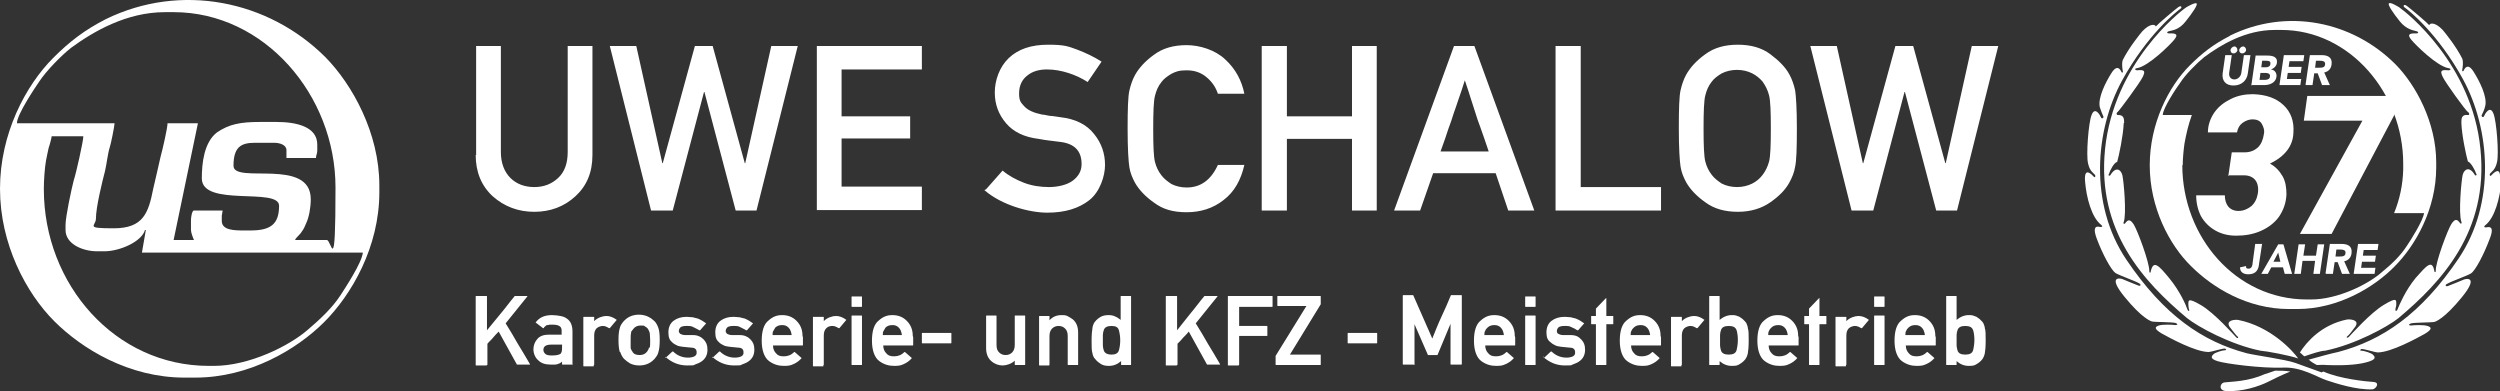 <?xml version="1.0" encoding="UTF-8"?>
<svg id="Ebene_2" xmlns="http://www.w3.org/2000/svg" version="1.1" viewBox="0 0 576 90.1">
  <rect x="0" y="0" width="576" height="90.1" fill="#333333" stroke="none"/>
  <!-- Generator: Adobe Illustrator 29.1.0, SVG Export Plug-In . SVG Version: 2.1.0 Build 142)  -->
  <defs>
    <style>
      .st0 {
        fill: #fff;
      }
    </style>
  </defs>
  <g id="Ebene_1-2">
    <path class="st0" d="M454.6,76c.2.7.3,1.5.3,2.3s-.1,1.6-.3,2.4c-.2.7-.8,1-1.8,1s-1.6-.3-1.8-1c-.1-.4-.2-.8-.2-1.1,0-.4,0-.8,0-1.2s0-.8,0-1.2c0-.4.1-.8.2-1.1.2-.7.8-1,1.8-1s1.6.3,1.8,1M450.7,84.1c0,0,.1,0,.1-.1v-.8c.8.7,1.7,1.1,2.8,1.1s1.3-.1,1.8-.4c.5-.3.9-.6,1.3-1.1h0c.3-.4.5-.9.6-1.4h0c.1-.5.2-1.5.2-2.9s0-2.4-.2-2.9h0c0-.3-.1-.5-.2-.8s-.2-.5-.4-.7c-.2-.2-.4-.4-.6-.6s-.5-.3-.7-.5c-.3-.1-.5-.2-.8-.3s-.6-.1-1-.1c-.5,0-1,.1-1.5.3s-.9.5-1.3.8v-5.4c0,0,0-.1-.1-.1h-2.2c0,0-.1,0-.1.1v15.7c0,0,0,.1.1.1h2.2ZM439,77.2c0-.4,0-.7.2-1,.1-.3.3-.5.5-.7.4-.4.9-.6,1.6-.6s1.1.2,1.5.6c.4.4.6,1,.7,1.7h-4.4ZM445.9,77.4c0-1.5-.5-2.6-1.4-3.5-.9-.9-2-1.3-3.3-1.3s-2.2.4-3.2,1.3c-1,.8-1.5,2.4-1.5,4.6s.6,3.9,1.7,4.7c1.1.8,2.2,1.1,3.4,1.1s1.5-.1,2.2-.4,1.4-.8,1.9-1.4c0,0,0,0,0,0s0,0,0,0l-1.6-1.4s0,0-.1,0,0,0,0,0c-.7.7-1.5,1-2.4,1s-1.4-.2-1.8-.7c-.4-.4-.7-1-.7-1.8h6.8c0,0,.1,0,.1-.1v-1.8h0ZM434.1,70.7c0,0,.1,0,.1-.1v-2.2c0,0,0-.1-.1-.1h-2.2c0,0-.1,0-.1.1v2.2c0,0,0,.1.1.1h2.2ZM434.1,84.1c0,0,.1,0,.1-.1v-11.2c0,0,0-.1-.1-.1h-2.2c0,0-.1,0-.1.1v11.2c0,0,0,.1.1.1h2.2ZM425.3,84.1c0,0,.1,0,.1-.1v-6.7c0-.8.2-1.3.6-1.7.4-.3.9-.5,1.4-.5s.9.2,1.4.5c0,0,.1,0,.2,0l1.6-1.9s0,0,0,0,0,0,0,0c-.8-.6-1.6-.9-2.4-.9s-2.1.4-2.8,1.2v-.9c0,0,0-.1-.1-.1h-2.3c0,0-.1,0-.1.1v11.2c0,0,0,.1.1.1h2.3,0ZM419.1,84.1c0,0,.1,0,.1-.1v-9.3h1.5c0,0,.1,0,.1-.1v-1.7c0,0,0-.1-.1-.1h-1.5v-4c0,0,0,0,0-.1s-.1,0-.1,0l-2.3,2.4v1.7h-1c0,0-.1,0-.1.1v1.7c0,0,0,.1.1.1h1v9.3c0,0,0,.1.1.1h2.2ZM407.4,77.2c0-.4,0-.7.2-1,.1-.3.3-.5.5-.7.4-.4.9-.6,1.6-.6s1.1.2,1.5.6c.4.4.6,1,.7,1.7h-4.4ZM414.3,77.4c0-1.5-.5-2.6-1.4-3.5-.9-.9-2-1.3-3.3-1.3s-2.2.4-3.2,1.3c-1,.8-1.5,2.4-1.5,4.6s.6,3.9,1.7,4.7c1.1.8,2.2,1.1,3.4,1.1s1.5-.1,2.2-.4,1.4-.8,1.9-1.4c0,0,0,0,0,0s0,0,0,0l-1.6-1.4s0,0-.1,0,0,0,0,0c-.7.7-1.5,1-2.4,1s-1.4-.2-1.8-.7c-.4-.4-.7-1-.7-1.8h6.8c0,0,.1,0,.1-.1v-1.8h0ZM400.1,76c.2.7.3,1.5.3,2.3s-.1,1.6-.3,2.4c-.2.7-.8,1-1.8,1s-1.6-.3-1.8-1c-.1-.4-.2-.8-.2-1.1,0-.4,0-.8,0-1.2s0-.8,0-1.2c0-.4.1-.8.2-1.1.2-.7.8-1,1.8-1s1.6.3,1.8,1M396.1,84.1c0,0,.1,0,.1-.1v-.8c.8.7,1.7,1.1,2.8,1.1s1.3-.1,1.8-.4c.5-.3.9-.6,1.3-1.1h0c.3-.4.5-.9.6-1.4h0c.1-.5.2-1.5.2-2.9s0-2.4-.2-2.9h0c0-.3-.1-.5-.2-.8s-.2-.5-.4-.7c-.2-.2-.4-.4-.6-.6s-.5-.3-.7-.5c-.3-.1-.5-.2-.8-.3s-.6-.1-1-.1c-.5,0-1,.1-1.5.3s-.9.5-1.3.8v-5.4c0,0,0-.1-.1-.1h-2.2c0,0-.1,0-.1.1v15.7c0,0,0,.1.1.1h2.2ZM387.4,84.1c0,0,.1,0,.1-.1v-6.7c0-.8.2-1.3.6-1.7.4-.3.9-.5,1.4-.5s.9.2,1.4.5c0,0,.1,0,.2,0l1.6-1.9s0,0,0,0,0,0,0,0c-.8-.6-1.6-.9-2.4-.9s-2.1.4-2.8,1.2v-.9c0,0,0-.1-.1-.1h-2.3c0,0-.1,0-.1.1v11.2c0,0,0,.1.1.1h2.3,0ZM375.7,77.2c0-.4,0-.7.2-1,.1-.3.3-.5.5-.7.4-.4.9-.6,1.6-.6s1.1.2,1.5.6c.4.4.6,1,.7,1.7h-4.4ZM382.6,77.4c0-1.5-.5-2.6-1.4-3.5-.9-.9-2-1.3-3.3-1.3s-2.2.4-3.2,1.3c-1,.8-1.5,2.4-1.5,4.6s.6,3.9,1.7,4.7c1.1.8,2.2,1.1,3.4,1.1s1.5-.1,2.2-.4,1.4-.8,1.9-1.4c0,0,0,0,0,0s0,0,0,0l-1.6-1.4s0,0-.1,0,0,0,0,0c-.7.7-1.5,1-2.4,1s-1.4-.2-1.8-.7c-.4-.4-.7-1-.7-1.8h6.8c0,0,.1,0,.1-.1v-1.8h0ZM370,84.1c0,0,.1,0,.1-.1v-9.3h1.5c0,0,.1,0,.1-.1v-1.7c0,0,0-.1-.1-.1h-1.5v-4c0,0,0,0,0-.1,0,0-.1,0-.1,0l-2.3,2.4v1.7h-1c0,0-.1,0-.1.1v1.7c0,0,0,.1.1.1h1v9.3c0,0,0,.1.1.1h2.2ZM355.5,82c0,0,0,.1,0,.2,1.5,1.3,3.1,2,5,2s1.3,0,1.8-.2,1.1-.4,1.5-.7c.9-.6,1.4-1.5,1.4-2.7s-.3-1.7-.8-2.3c-.3-.3-.6-.6-1-.8-.4-.2-1-.3-1.5-.3-.3,0-.6,0-.9,0-.3,0-.6,0-.9,0-.5,0-.9-.2-1.1-.3s-.3-.4-.3-.6c0-.3.1-.6.4-.9.3-.2.7-.3,1.4-.3s1.1,0,1.6.3c.5.2.9.4,1.3.7,0,0,.1,0,.2,0l1.4-1.6s0,0,0,0,0,0,0,0c-.3-.2-.6-.4-.9-.6s-.6-.3-1-.5c-.4-.1-.8-.2-1.2-.3-.4,0-.9-.1-1.4-.1-1.2,0-2.2.3-3,.9-.8.6-1.2,1.5-1.2,2.7s.3,1.8,1,2.3c.3.3.7.5,1.1.7.4.2.8.2,1.3.3l2,.2c.8,0,1.2.4,1.2,1s0,.4-.1.6-.2.3-.4.4c-.4.2-.9.3-1.5.3-1.3,0-2.5-.5-3.4-1.4,0,0-.1,0-.2,0l-1.6,1.5h0ZM353.7,70.7c0,0,.1,0,.1-.1v-2.2c0,0,0-.1-.1-.1h-2.2c0,0-.1,0-.1.1v2.2c0,0,0,.1.1.1h2.2ZM353.7,84.1c0,0,.1,0,.1-.1v-11.2c0,0,0-.1-.1-.1h-2.2c0,0-.1,0-.1.1v11.2c0,0,0,.1.1.1h2.2ZM342,77.2c0-.4,0-.7.2-1,.1-.3.3-.5.5-.7.4-.4.9-.6,1.6-.6s1.1.2,1.5.6c.4.4.6,1,.7,1.7h-4.4ZM349,77.4c0-1.5-.5-2.6-1.4-3.5-.9-.9-2-1.3-3.3-1.3s-2.2.4-3.2,1.3c-1,.8-1.5,2.4-1.5,4.6s.6,3.9,1.7,4.7c1.1.8,2.2,1.1,3.4,1.1s1.5-.1,2.2-.4,1.4-.8,1.9-1.4c0,0,0,0,0,0s0,0,0,0l-1.6-1.4s0,0-.1,0,0,0,0,0c-.7.7-1.5,1-2.4,1s-1.4-.2-1.8-.7c-.4-.4-.7-1-.7-1.8h6.8c0,0,.1,0,.1-.1v-1.8h0ZM325.8,84.1c0,0,.1,0,.1-.1v-9.3l3.1,7.1s0,0,.1,0h2s0,0,.1,0c.5-1.2,1-2.4,1.5-3.6.5-1.2,1-2.4,1.5-3.6v9.3c0,0,0,.1.1.1h2.4c0,0,.1,0,.1-.1v-15.8c0,0,0-.1-.1-.1h-2.3c0,0-.1,0-.1,0-.7,1.7-1.4,3.3-2.2,5s-1.4,3.3-2.1,5l-4.4-10c0,0,0,0-.1,0h-2.2c0,0-.1,0-.1.1v15.8c0,0,0,.1.1.1,0,0,2.4,0,2.4,0ZM317.2,79.1c0,0,.1,0,.1-.1v-2.2c0,0,0-.1-.1-.1h-6.6c0,0-.1,0-.1.1v2.2c0,0,0,.1.1.1h6.6ZM304.2,84.1c0,0,.1,0,.1-.1v-2.2c0,0,0-.1-.1-.1h-7l7.1-11.6v-1.8c0,0,0-.1-.1-.1h-9.8c0,0-.1,0-.1.1v2.1c0,0,0,.1.1.1h6.6l-7.1,11.5v2c0,0,0,.1.1.1h10.1ZM285.4,84.1c0,0,.1,0,.1-.1v-6.6h6.4c0,0,.1,0,.1-.1v-2.1c0,0,0-.1-.1-.1h-6.4v-4.4h7.6c0,0,.1,0,.1-.1v-2.3c0,0,0-.1-.1-.1h-10.1c0,0-.1,0-.1.1v15.8c0,0,0,.1.1.1h2.4,0ZM271.2,84.1c0,0,.1,0,.1-.1v-4.8c.5-.5.9-.9,1.3-1.4.4-.4.9-.9,1.3-1.4l4.2,7.6s0,0,.1,0h2.8c0,0,.1,0,.1,0,0,0,0,0,0-.1-.9-1.6-1.9-3.2-2.8-4.7-.9-1.6-1.8-3.1-2.8-4.7l5-6.2s0,0,0-.1c0,0,0,0-.1,0h-2.8s0,0-.1,0c-1.1,1.3-2.1,2.7-3.2,4-1,1.3-2.1,2.6-3.1,3.9v-7.8c0,0,0-.1-.1-.1h-2.4c0,0-.1,0-.1.1v15.8c0,0,0,.1.1.1h2.4ZM257.8,76.1c.2.8.3,1.5.3,2.3s-.1,1.6-.3,2.3c-.2.7-.8,1-1.7,1s-1.6-.3-1.8-1h0c-.1-.4-.2-.7-.2-1.1,0-.4,0-.8,0-1.2s0-.8,0-1.2.1-.8.2-1.1h0c.2-.7.8-1,1.8-1s1.5.3,1.7,1M260.5,84.1c0,0,.1,0,.1-.1v-15.7c0,0,0-.1-.1-.1h-2.2c0,0-.1,0-.1.1v5.4c-.4-.3-.8-.6-1.3-.8-.4-.2-.9-.3-1.5-.3s-1.3.1-1.8.4-.9.6-1.3,1.1h0c-.2.2-.3.4-.4.7s-.2.5-.2.8c-.1.5-.2,1.5-.2,2.9s0,2.3.2,2.9c.1.6.3,1,.7,1.4h0c.3.4.8.8,1.3,1.1s1.1.4,1.8.4c1.1,0,2-.4,2.8-1.1v.8c0,0,0,.1.1.1h2.2ZM241.7,84.1c0,0,.1,0,.1-.1v-6.6c0-.7.2-1.3.6-1.7.4-.4.9-.6,1.5-.6s1.1.2,1.5.6c.4.4.6.9.6,1.7v6.6c0,0,0,.1.1.1h2.2c0,0,.1,0,.1-.1v-7.4c0-1.3-.4-2.3-1.2-3-.4-.3-.9-.6-1.3-.8-.4-.2-.9-.2-1.3-.2-1.2,0-2.1.4-2.8,1.2v-.9c0,0,0-.1-.1-.1h-2.2c0,0-.1,0-.1.1v11.2c0,0,0,.1.1.1h2.3ZM227.2,80.2c0,1.3.4,2.3,1.2,3,.8.7,1.7,1,2.6,1s2.1-.4,2.8-1.1v.9c0,0,0,.1.1.1h2.2c0,0,.1,0,.1-.1v-11.2c0,0,0-.1-.1-.1h-2.2c0,0-.1,0-.1.1v6.7c0,.7-.2,1.3-.6,1.7-.4.4-.9.6-1.5.6s-1.1-.2-1.5-.6-.6-.9-.6-1.7v-6.7c0,0,0-.1-.1-.1h-2.2c0,0-.1,0-.1.1v7.4h0ZM219.1,79.1c0,0,.1,0,.1-.1v-2.2c0,0,0-.1-.1-.1h-6.6c0,0-.1,0-.1.1v2.2c0,0,0,.1.1.1h6.6ZM203.4,77.2c0-.4,0-.7.2-1s.3-.5.4-.7c.4-.4.9-.6,1.6-.6s1.1.2,1.5.6c.4.4.6,1,.7,1.7h-4.4ZM210.3,77.4c0-1.5-.5-2.6-1.4-3.5-.9-.9-2-1.3-3.3-1.3s-2.2.4-3.2,1.3c-1,.8-1.5,2.4-1.5,4.6s.6,3.9,1.7,4.7c1.1.8,2.2,1.1,3.4,1.1s1.5-.1,2.2-.4,1.4-.8,1.9-1.4c0,0,0,0,0,0s0,0,0,0l-1.6-1.4s0,0-.1,0,0,0,0,0c-.7.7-1.5,1-2.4,1s-1.4-.2-1.8-.7c-.4-.4-.7-1-.7-1.8h6.8c0,0,.1,0,.1-.1v-1.8h0ZM198.5,70.7c0,0,.1,0,.1-.1v-2.2c0,0,0-.1-.1-.1h-2.2c0,0-.1,0-.1.1v2.2c0,0,0,.1.1.1h2.2ZM198.5,84.1c0,0,.1,0,.1-.1v-11.2c0,0,0-.1-.1-.1h-2.2c0,0-.1,0-.1.1v11.2c0,0,0,.1.1.1h2.2ZM189.7,84.1c0,0,.1,0,.1-.1v-6.7c0-.8.2-1.3.6-1.7s.9-.5,1.4-.5.9.2,1.4.5c0,0,.1,0,.2,0l1.6-1.9s0,0,0,0,0,0,0,0c-.8-.6-1.6-.9-2.4-.9s-2.1.4-2.8,1.2v-.9c0,0,0-.1-.1-.1h-2.3c0,0-.1,0-.1.1v11.2c0,0,0,.1.1.1h2.3,0ZM178,77.2c0-.4,0-.7.2-1s.3-.5.4-.7c.4-.4.9-.6,1.6-.6s1.1.2,1.5.6c.4.4.6,1,.7,1.7h-4.4ZM184.9,77.4c0-1.5-.5-2.6-1.4-3.5-.9-.9-2-1.3-3.3-1.3s-2.2.4-3.2,1.3c-1,.8-1.5,2.4-1.5,4.6s.6,3.9,1.7,4.7c1.1.8,2.2,1.1,3.4,1.1s1.5-.1,2.2-.4,1.4-.8,1.9-1.4c0,0,0,0,0,0s0,0,0,0l-1.6-1.4s0,0-.1,0,0,0,0,0c-.7.7-1.5,1-2.4,1s-1.4-.2-1.8-.7c-.4-.4-.7-1-.7-1.8h6.8c0,0,.1,0,.1-.1v-1.8h0ZM164.1,82c0,0,0,.1,0,.2,1.4,1.3,3.1,2,5,2s1.3,0,1.8-.2,1.1-.4,1.5-.7c.9-.6,1.4-1.5,1.4-2.7s-.3-1.7-.8-2.3c-.3-.3-.6-.6-1.1-.8-.4-.2-.9-.3-1.5-.3-.3,0-.6,0-.9,0-.3,0-.6,0-.9,0-.5,0-.9-.2-1.1-.3-.2-.2-.3-.4-.3-.6,0-.3.1-.6.4-.9.3-.2.7-.3,1.4-.3s1.1,0,1.6.3.9.4,1.3.7c0,0,.1,0,.2,0l1.4-1.6s0,0,0,0,0,0,0,0c-.3-.2-.6-.4-.9-.6-.3-.2-.6-.3-1-.5-.4-.1-.8-.2-1.2-.3-.4,0-.9-.1-1.4-.1-1.2,0-2.2.3-3,.9-.8.6-1.2,1.5-1.2,2.7s.3,1.8.9,2.3c.3.3.7.5,1.1.7.4.2.8.2,1.3.3l2,.2c.8,0,1.2.4,1.2,1s0,.4-.1.6c-.1.2-.2.3-.4.4-.4.2-.9.3-1.5.3-1.3,0-2.5-.5-3.4-1.4,0,0-.1,0-.2,0l-1.6,1.5h0ZM153.3,82c0,0,0,.1,0,.2,1.4,1.3,3.1,2,5,2s1.3,0,1.8-.2,1.1-.4,1.5-.7c.9-.6,1.4-1.5,1.4-2.7s-.3-1.7-.8-2.3c-.3-.3-.6-.6-1.1-.8-.4-.2-.9-.3-1.5-.3-.3,0-.6,0-.9,0s-.6,0-.9,0c-.5,0-.9-.2-1.1-.3-.2-.2-.3-.4-.3-.6,0-.3.1-.6.4-.9.3-.2.7-.3,1.4-.3s1.1,0,1.6.3.9.4,1.3.7c0,0,.1,0,.2,0l1.4-1.6s0,0,0,0,0,0,0,0c-.3-.2-.6-.4-.9-.6-.3-.2-.6-.3-1-.5-.4-.1-.8-.2-1.2-.3-.4,0-.9-.1-1.4-.1-1.2,0-2.2.3-3,.9-.8.6-1.2,1.5-1.2,2.7s.3,1.8.9,2.3c.3.3.7.5,1.1.7.4.2.8.2,1.3.3l2,.2c.8,0,1.2.4,1.2,1s0,.4-.1.6-.2.3-.4.4c-.4.2-.9.3-1.5.3-1.3,0-2.5-.5-3.4-1.4,0,0-.1,0-.2,0l-1.6,1.5h0ZM149.5,80.1c0,.3-.2.6-.4.9-.4.5-.9.8-1.7.8s-1.4-.2-1.7-.8c-.2-.3-.4-.6-.4-.9,0-.2,0-.4,0-.7,0-.3,0-.6,0-1,0-.8,0-1.3.1-1.7,0-.2,0-.3.2-.5s.2-.3.3-.4c.4-.5.9-.8,1.7-.8s.7,0,1,.2.5.3.7.6c.2.3.3.6.4.9,0,.3.1.9.1,1.7s0,1.3-.1,1.7M142.9,81.1c.2.6.5,1.2.9,1.6.2.2.4.3.6.5.2.2.5.3.7.5.6.3,1.3.5,2.2.5s1.6-.2,2.2-.5c.6-.3,1-.7,1.3-1,.4-.5.8-1,.9-1.6.2-.6.3-1.5.3-2.8s-.1-2.1-.3-2.7c-.2-.6-.5-1.2-.9-1.6-.2-.2-.4-.3-.6-.5-.2-.2-.5-.3-.8-.5-.6-.3-1.3-.5-2.2-.5s-1.6.2-2.2.5-1,.7-1.3,1c-.4.5-.8,1-.9,1.6-.2.6-.3,1.5-.3,2.7s.1,2.2.3,2.8M136.8,84.1c0,0,.1,0,.1-.1v-6.7c0-.8.2-1.3.6-1.7.4-.3.9-.5,1.4-.5s.9.2,1.4.5c0,0,.1,0,.2,0l1.6-1.9s0,0,0,0,0,0,0,0c-.8-.6-1.6-.9-2.4-.9s-2.1.4-2.8,1.2v-.9c0,0,0-.1-.1-.1h-2.3c0,0-.1,0-.1.1v11.2c0,0,0,.1.1.1h2.3,0ZM129.5,80.1c0,.8-.1,1.3-.5,1.5h0c-.4.2-1,.3-1.9.3-.7,0-1.2-.1-1.5-.4-.3-.3-.4-.6-.4-.9,0-.8.6-1.2,1.8-1.2h2.5v.7h0ZM131.8,84.1c0,0,.1,0,.1-.1v-7.6c0-1.4-.4-2.4-1.3-3-.4-.3-.9-.5-1.5-.6-.6-.1-1.2-.2-1.9-.2-1.7,0-2.9.5-3.8,1.7,0,0,0,0,0,0,0,0,0,0,0,0l1.7,1.3c0,0,.2,0,.2,0,0-.2.2-.3.3-.4s.2-.2.4-.3h0c.2,0,.4,0,.6-.1.2,0,.4,0,.7,0,1.4,0,2.1.4,2.1,1.3v1h-2.9c-1.2,0-2.1.3-2.7,1-.6.7-.9,1.5-.9,2.4s.4,1.9,1.1,2.5h0c.7.7,1.6,1,2.9,1,.4,0,.7,0,1,0s.6-.1.8-.2c.1,0,.3-.1.4-.2.1,0,.3-.2.4-.3v.6c0,0,0,.1.1.1h2.2,0ZM112.2,84.1c0,0,.1,0,.1-.1v-4.8c.4-.5.9-.9,1.3-1.4s.8-.9,1.3-1.4l4.2,7.6s0,0,.1,0h2.8c0,0,0,0,.1,0,0,0,0,0,0-.1-.9-1.6-1.9-3.2-2.8-4.7-.9-1.6-1.8-3.1-2.8-4.7l5-6.2s0,0,0-.1c0,0,0,0-.1,0h-2.8s0,0,0,0c-1.1,1.3-2.1,2.7-3.2,4s-2.1,2.6-3.2,3.9v-7.8c0,0,0-.1-.1-.1h-2.4c0,0-.1,0-.1.1v15.8c0,0,0,.1.1.1h2.4Z"/>
    <path class="st0" d="M109.7,35.7V10.6h5.7v24.4c0,2.6.8,4.6,2.2,6s3.3,2.1,5.5,2.1,4-.7,5.5-2.1c1.5-1.4,2.2-3.4,2.2-6V10.6h5.7v25.1c0,4-1.3,7.1-3.9,9.5-2.6,2.4-5.8,3.6-9.5,3.6s-6.9-1.2-9.6-3.6c-2.6-2.4-3.9-5.6-3.9-9.5M150,48.5l-9.5-37.9h6.1l6,27h.1l7.4-27h4.1l7.4,27h.1l6-27h6.1l-9.5,37.9h-4.8l-7.2-27.3h-.1l-7.2,27.3h-4.8ZM188.2,48.5V10.6h24.2v5.4h-18.5v10.8h15.8v5.1h-15.8v11.1h18.5v5.4h-24.2ZM227.2,43.6l3.8-4.3c1.4,1.2,3.1,2.1,4.9,2.8s3.8,1,5.8,1,4.2-.5,5.5-1.5c1.3-1,2-2.2,2-3.8,0-3-1.6-4.7-4.9-5.1-.9-.1-1.7-.2-2.4-.3-.8-.1-1.6-.2-2.6-.4-3.3-.4-5.8-1.6-7.5-3.6-1.7-2-2.6-4.3-2.6-7.1s1.1-5.9,3.2-7.9c2.2-2.1,5.2-3.1,9.1-3.1s4.6.4,6.6,1.1c2.1.8,4,1.7,5.7,2.8l-3.2,4.7c-1.4-.9-2.9-1.6-4.5-2.1-1.6-.5-3.2-.8-4.9-.8s-3.3.4-4.5,1.4c-1.2.9-1.9,2.3-1.9,4.1s.4,2.1,1.2,3c.8.9,2.2,1.5,4.1,1.9.5,0,1.1.2,1.8.3.7,0,1.5.2,2.4.3,3.5.4,6.1,1.7,7.8,3.9,1.7,2.1,2.5,4.5,2.5,7.1s-1.2,6.2-3.6,8.1c-2.4,1.9-5.6,2.9-9.7,2.9s-10.5-1.7-14.5-5.2M280.6,38h6.1c-.8,3.5-2.3,6.2-4.8,8.1-2.4,1.9-5.3,2.8-8.5,2.8s-5.5-.7-7.5-2.2c-2-1.4-3.5-3-4.4-4.6-.6-1.1-1.1-2.3-1.3-3.6-.2-1.3-.4-4.2-.4-8.8s.1-7.5.4-8.8.7-2.5,1.3-3.6c.9-1.6,2.3-3.2,4.4-4.7,2-1.5,4.5-2.2,7.5-2.2s6.6,1.1,8.9,3.3c2.4,2.2,3.8,4.9,4.4,7.9h-6.1c-.5-1.5-1.3-2.7-2.6-3.8-1.3-1.1-2.8-1.6-4.6-1.6s-2.5.3-3.5.8c-1,.6-1.8,1.2-2.3,1.9-.8,1-1.2,2-1.5,3.2-.3,1.1-.4,3.7-.4,7.6s.1,6.4.4,7.6c.3,1.2.8,2.2,1.5,3.1.6.8,1.4,1.4,2.3,2,1,.5,2.2.8,3.5.8,3.2,0,5.6-1.7,7.2-5.2M311.5,48.5v-16.5h-15v16.5h-5.8V10.6h5.8v16.2h15V10.6h5.7v37.9h-5.7ZM321.2,48.5l13.8-37.9h4.7l13.8,37.9h-6l-2.9-8.6h-14.4l-3,8.6h-6.1,0ZM332,34.9h11c-.8-2.3-1.4-4.2-1.9-5.5-.5-1.3-.9-2.5-1.2-3.5-.3-1-.7-2.1-1-3.1s-.8-2.5-1.4-4.3c-.6,1.9-1.1,3.4-1.5,4.5-.4,1.1-.7,2.2-1.1,3.2-.3,1-.7,2.2-1.2,3.5-.4,1.3-1,3-1.8,5.2M358.4,48.5V10.6h5.8v32.5h18.5v5.4h-24.2,0ZM386.8,29.6c0-4.6.1-7.5.4-8.8s.7-2.5,1.3-3.6c.9-1.6,2.3-3.2,4.4-4.7,2-1.5,4.5-2.2,7.5-2.2s5.5.7,7.5,2.2c2,1.5,3.5,3,4.4,4.7.6,1.1,1,2.3,1.3,3.6.2,1.3.4,4.2.4,8.8s-.1,7.5-.4,8.8c-.2,1.3-.7,2.5-1.3,3.6-.9,1.7-2.4,3.2-4.4,4.6-2,1.4-4.5,2.2-7.5,2.2s-5.5-.7-7.5-2.2c-2-1.4-3.5-3-4.4-4.6-.6-1.1-1.1-2.3-1.3-3.6-.2-1.3-.4-4.2-.4-8.8M392.5,29.6c0,3.9.1,6.4.4,7.6.3,1.2.8,2.2,1.5,3.1.6.8,1.4,1.4,2.3,2,1,.5,2.2.8,3.5.8s2.5-.3,3.5-.8c1-.5,1.8-1.2,2.4-2,.7-.9,1.2-2,1.5-3.1.3-1.2.4-3.7.4-7.6s-.1-6.4-.4-7.6-.8-2.2-1.5-3.2c-.6-.7-1.4-1.4-2.4-1.9-1-.5-2.2-.8-3.5-.8s-2.5.3-3.5.8c-1,.6-1.8,1.2-2.3,1.9-.8,1-1.2,2-1.5,3.2-.3,1.1-.4,3.7-.4,7.6M426.6,48.5l-9.5-37.9h6.1l6,27h.1l7.4-27h4.1l7.4,27h.1l6-27h6.1l-9.5,37.9h-4.8l-7.2-27.3h-.1l-7.2,27.3h-4.8Z"/>
    <path class="st0" d="M10.1,43.5c0-2,.2-4.8.5-6.5.2-.9.4-2.1.6-2.9.2-.5.7-2.4.7-2.7h7.3c0,1.1-1.7,8.7-2.2,10.1-.5,1.9-1.9,8.4-1.9,10.3v1.2c0,3.2,3.9,4.9,7.3,4.9h1.6c3.7,0,8.7-2.3,9.4-4.9h.2l-.9,5.2h50.9c-.2,2.3-4.1,8.2-5.2,9.9-1.9,2.9-4.7,5.5-7.4,7.8-4.3,3.8-13.6,8.4-21.7,8.4h-1.2c-21.6,0-38-18.8-38-40.7M3.9,28.4c0-2,4.1-8.1,5.2-9.7,1.6-2.4,5-5.9,7.3-7.7,5.2-3.8,12.8-8.2,21.6-8.2h2c20.9,0,37.3,19.1,37.3,40.4s-.9,12.1-2,12.1h-7.3c0-.4,1.2-1.3,1.5-1.9.6-.8.7-1.2,1.1-2.1.6-1.3,1-3.5,1-5.4,0-9.7-17.8-3.4-17.8-7.7s1.7-5.3,4.9-5.3h4.5c1.3,0,2.8.5,2.8,1.7v1.8h6.8c0-.7.3-.9.3-1.7v-1.4c0-4.2-5-5.2-9.4-5.2h-3.8c-4.5,0-7.1.5-9.9,2.4-3,2.3-3.5,7.1-3.5,10.6,0,6.7,17.8,2,17.8,6.3s-2,5.7-6.6,5.7h-1.4c-2.2,0-5.2,0-5.2-2.2v-1.2l.2-1.2h-6.6c-.5,0-.7,1.7-.7,2.2v2.3c0,.6.5,1.9.7,2.3h-4.7l5.6-26.9h-7c0,1.1-1.2,6.3-1.6,7.7-.5,2.4-1.2,5.1-1.7,7.4-1.1,5.6-2.3,9.1-9.1,9.1s-4.1-.5-4.1-2.2c0-2.7,1.5-8.7,2.1-11,.4-1.7.6-3.9,1.1-5.5.2-.5,1.1-4.9,1.1-5.5H3.9ZM24.4,4.4c-4.9,2.5-8.4,5.2-12.1,8.9C5.9,19.7,0,30.8,0,43.5s6,24,12.5,30.5c6.4,6.4,17.2,13,30,13h2.5c12.5,0,23.4-6.5,29.7-12.8,6.3-6.3,12.7-17.3,12.7-29.9v-1.6c0-12.1-6.3-23.3-12.4-29.5C61.8,0,41.6-4,24.4,4.4"/>
    <path class="st0" d="M502.9,38.1c0-1.5.2-3.6.4-5,.4-2.2.9-4.4,1.7-6.6h-6.7c0-1.5,3.1-6.2,4-7.4,1.2-1.9,3.8-4.5,5.5-5.9,3.9-2.9,9.6-6.3,16.3-6.3h1.5c15.8,0,28.1,14.6,28.1,30.8s0,.8,0,1.4c-.1,3.5-.8,6.8-2.1,10h6.9c-.2,1.7-3.1,6.3-4,7.6-1.4,2.2-3.5,4.2-5.6,5.9-3.2,2.9-10.3,6.4-16.4,6.4h-1c-16.3,0-28.7-14.3-28.7-31M513.7,8.3c-3.7,1.9-6.3,3.9-9.2,6.8-4.8,4.8-9.2,13.3-9.2,23s4.5,18.3,9.5,23.2c4.9,4.9,12.9,9.9,22.6,9.9h1.9c9.4,0,17.7-5,22.4-9.8,4.8-4.8,9.6-13.2,9.6-22.8v-1.2c0-9.2-4.7-17.8-9.3-22.5-10-10.1-25.2-13.1-38.2-6.7"/>
    <path class="st0" d="M535.3,85.6c3.8,1.7,9.9,2.3,11.5,2.4,1.6.1.7,1.5-.1,1.7-3.7.2-8.6-1.4-10.7-2.1-2.1-.7-5.8-3.1-9.9-2.9-5,.2-13.4-.9-15.2-1.5-1.9-.6-1.3-1.2-.9-1.6s2.1-.9,2.6-.9.3-.3,0-.4c-.7,0-3.2.8-3.7.8-3.1,0-9.1-3.3-10.9-4.3-1.8-1.1-1.5-1.5-.6-1.8.9-.3,3.2-.2,3.8-.1.6,0,.6-.3,0-.5-.8-.2-4.7-.2-5.2-.3-.4,0-2.5-.8-6.5-5.7-4-4.9-1-4.3-.5-4.1.5.2,3.1,1.3,3.7,1.5s.6-.3.2-.5c-1-.6-4.5-1.8-5.5-2.4-1-.7-3-4.4-4.3-7.9s.5-2.7.9-2.7.5-.2.1-.5c-2.2-1.7-3.4-6.3-3.7-10s1.7-1.4,2-1.1c.2.3.5,0,.3-.4-.3-.4-1.2-.8-1.6-2.6-.5-1.9.1-9.5.8-11.2.8-2.1,2,.1,2.2.6.2.4.7,0,.5-.3-.2-.4-.5-1.2-.8-2.1-.5-2.1,1.3-5.7,2.7-7.9,1.4-2.2,2.1-.6,2.3-.2.2.3.4,0,.3-.2-.1-.6-.3-1.8,0-2.6,1.4-2.8,3.9-5.9,4.5-6.6,1.8-1.9,3-1.6,3.1-1.1.5-.6,4.3-3.8,5.1-4.4.8-.6,1,0,.6.3-.9.6-7.7,6-13.5,16.6-6.2,11.4-7.6,28.4,1,41.2,8.7,12.9,17.6,18.9,27.8,21.6,2.1.5,8.8,1.4,11.1,2.2,2.3.8,4.9,1.8,6.1,2.2M489.4,28.3c0-.8,0-1.9-1.5-1.8-.2,0-.4-.4,0-.7s5.2-6.8,5.8-8.1.5-1.7-1.3-1.5c-.4,0-.8-.4,0-.5,2.7-.5,7.6-5.4,8.5-6.5.9-1.1.8-1.6-1.2-1.5-.4,0-.6-.3,0-.5s2.3-.2,3.9-2.3c1.6-2,2.8-3.8,2.5-4.1s-1.9.6-2.4.9c-1.5,1-16.7,12.9-18.7,32.7-1.9,18.9,8.9,30.5,18.9,38.9,2.5,2,10,6.1,16.9,7.5,1.4.1,6.8,1.1,8.7,1.8-1-1.5-6.2-7.4-13.9-8.9-1.4-.1-3,.4-1.6,2,.5.6,1.1,1.5,1.6,1.9.2.2,0,.5-.4.1-.4-.4-5-5.6-8.1-7.4-3.1-1.8-2.9-1.1-2.9,0,0,.4.1.8.2,1.2,0,.3-.3.2-.5-.4-.2-.7-1.7-4.1-4.1-7-2.4-2.9-3.7-4.4-4.3-1.4,0,.2-.3.2-.3-.2.1-1.9-2.8-9.6-3.6-10.8-.8-1.2-1.3-1.2-2-.2-.2.2-.5,0-.3-.3.7-1.9,0-9.5-.3-10.8s-1.5-2.2-2.8,0c-.2.2-.6,0-.3-.3.2-.7,1.1-2.6,1.9-2.8.4-1.4,1.4-6.1,1.5-8.9M571.5,34.4c-1.9-19.7-17.1-31.6-18.7-32.7-.5-.3-2.1-1.3-2.4-.9-.3.3.9,2.1,2.5,4.1s3.3,2.1,3.9,2.3c.6.2.3.5,0,.5-2-.1-2.1.4-1.2,1.5.9,1.1,5.8,6,8.5,6.5.8.1.5.5,0,.5-1.8-.2-1.9.2-1.3,1.5.6,1.3,5.3,7.8,5.8,8.1.5.3.3.8,0,.7-1.5-.2-1.5.9-1.5,1.8.1,2.9,1.1,7.5,1.5,8.9.7.2,1.7,2.1,1.9,2.8.3.3-.1.6-.3.3-1.3-2.2-2.5-1.2-2.8,0-.3,1.3-1,8.8-.3,10.8.2.5-.2.5-.3.3-.7-1-1.2-1-2,.2-.8,1.2-3.7,8.9-3.6,10.8,0,.4-.2.3-.3.2-.5-3-1.8-1.4-4.3,1.4-2.4,2.9-3.8,6.3-4.1,7-.2.7-.6.8-.6.4,0-.4.2-.8.2-1.2,0-1.1.2-1.8-2.8,0-3.1,1.8-7.7,7-8.1,7.4-.4.4-.7.1-.4-.1.5-.4,1.1-1.2,1.6-1.9,1.4-1.6-.2-2.1-1.6-2-5.9,1.2-9.3,5.1-10.9,7.6.3.3.7.6,1,.9,1.8-.6,3.8-1.3,4.8-1.3,6.9-1.4,14.4-5.5,16.9-7.5,10-8.4,20.8-20,18.9-38.9M576,41.5c.3-3.7-1.7-1.4-2-1.1-.2.3-.5,0-.3-.4.3-.4,1.2-.8,1.6-2.6.5-1.9-.1-9.5-.8-11.2-.8-2.1-2,.1-2.2.6-.2.4-.7,0-.5-.3.2-.4.6-1.2.8-2.1.5-2.1-1.3-5.7-2.7-7.9-1.4-2.2-2.1-.6-2.3-.2-.2.3-.4,0-.3-.2.1-.6.3-1.8,0-2.6-1.4-2.8-3.9-5.9-4.5-6.6-1.8-1.9-3-1.6-3.1-1.1-.5-.6-4.3-3.8-5.1-4.4-.8-.6-1,0-.6.3.9.6,7.7,6,13.5,16.6,6.2,11.4,7.6,28.4-1,41.2-8.7,12.9-17.6,18.9-27.8,21.6-1.5.3-4.4,1.1-6.9,1.8h.2c.5.5,1.1.8,1.8,1.2.7,0,1.5-.1,2.2,0,5,.2,8-.2,9.8-.8,1.9-.6,1.3-1.2.9-1.6s-2.1-.9-2.6-.9-.3-.3,0-.4c.7,0,3.2.8,3.7.8,3.1,0,9.1-3.3,10.9-4.3,1.8-1.1,1.5-1.5.6-1.8-.9-.3-3.2-.2-3.8-.1-.6,0-.6-.3,0-.5.8-.2,4.7-.2,5.2-.3.4,0,2.5-.8,6.5-5.7,4-4.9,1-4.3.5-4.1-.5.2-3.1,1.3-3.7,1.5s-.7-.3-.2-.5c1-.6,4.5-1.8,5.5-2.4s3-4.4,4.3-7.9c1.4-3.5-.5-2.7-.9-2.7-.3,0-.5-.2-.1-.5,2.2-1.7,3.4-6.3,3.7-10M524.2,85.4c-1,.3-1.9.7-2.4.8-3.8,1.7-7.5,1.7-9.2,1.9-1.2.1-1.5,1.9.3,2,3.7.2,7.6-1.1,9.6-2.1,1.4-.7,3.2-1.6,5.2-2.4-1.2-.2-2.4-.2-3.6-.2"/>
    <path class="st0" d="M542.3,63.1h4.8l.2-1.4h-3.3l.2-1.4h3l.2-1.4h-3l.2-1.3h3.2l.2-1.4h-4.7l-1,6.8h0ZM538.3,57.5h1c.5,0,1.2.1,1.1.8,0,.8-.8.8-1.4.8h-.9l.2-1.6h0ZM536,63.1h1.5l.4-2.7h.7l1,2.7h1.8l-1.3-2.9c1-.2,1.6-.9,1.7-1.9.2-1.6-.9-2.1-2.3-2.1h-2.7l-1,6.8h0ZM528.6,63.1h1.5l.4-3h2.9l-.4,3h1.5l1-6.8h-1.5l-.4,2.6h-2.9l.4-2.6h-1.5l-1,6.8ZM525.5,60.3h-1.7l1.1-2.1.5,2.1h0ZM520.8,63.1h1.7l.8-1.5h2.7l.4,1.5h1.7l-2-6.8h-1.2l-3.9,6.8h0ZM521.1,56.2h-1.5l-.6,4.4c0,.5-.2,1.3-.9,1.3s-.6-.3-.6-.6l-1.4.3c0,1.1.8,1.6,1.9,1.6,1.9,0,2.4-1.2,2.5-2.5l.7-4.6h0Z"/>
    <path class="st0" d="M533.6,14h1c.5,0,1.2.1,1.1.8,0,.8-.8.8-1.4.8h-.9l.2-1.6h0ZM531.3,19.6h1.5l.4-2.7h.8l1,2.7h1.8l-1.3-2.9c1-.2,1.6-.9,1.7-1.9.2-1.6-.9-2.1-2.3-2.1h-2.7l-1,6.8h0ZM525.2,19.6h4.8l.2-1.4h-3.3l.2-1.4h3l.2-1.4h-3l.2-1.3h3.2l.2-1.4h-4.7l-1,6.8h0ZM520.8,16.8h1.1c.5,0,1.2.1,1.1.8,0,.6-.6.8-1.1.8h-1.3l.2-1.6h0ZM521.2,14h1c.5,0,1,.1.9.7,0,.6-.6.8-1,.8h-1.1l.2-1.5h0ZM518.9,19.6h2.8c1.2,0,2.6-.5,2.8-1.9.1-.9-.4-1.6-1.3-1.7h0c.7-.2,1.3-.8,1.4-1.5.2-1.5-1.1-1.7-2.3-1.7h-2.6l-1,6.9h0ZM516.6,12.3c.5,0,.9-.4.9-.8s-.3-.8-.7-.8-.8.4-.9.8c0,.4.2.8.7.8M514.6,12.3c.5,0,.9-.4.9-.8s-.3-.8-.7-.8-.8.4-.9.8c0,.4.2.8.7.8M518.5,12.7h-1.5l-.6,4.1c-.1.8-.8,1.5-1.6,1.5s-1.3-.6-1.2-1.5l.6-4.1h-1.5l-.6,4.2c-.2,1.6.6,2.8,2.5,2.8s3.1-1.2,3.3-2.8c0,0,.6-4.2.6-4.2Z"/>
    <path class="st0" d="M552.2,22.1h-20.6l-.8,5.7h13.5l-14.4,26.1h7.3l14.5-27.5.6-4.2h0ZM513.6,40.4h3.5c1.2,0,2.1.5,2.6,1.2.5.7.7,1.8.5,3-.2,1.2-.7,2.2-1.5,2.9-.9.7-1.8,1.1-3,1.1-1,0-1.8-.4-2.3-1s-.8-1.5-.8-2.6h-6.6c0,1.8.4,3.4,1.1,4.8.8,1.4,1.9,2.5,3.3,3.3,1.4.8,3,1.2,4.8,1.2,2,0,3.9-.3,5.7-1.1s3.2-1.9,4.2-3.3c1-1.5,1.6-3.1,1.7-5.1,0-1.5-.2-3-.9-4.2s-1.6-2.2-2.9-2.9c3.5-1.7,5.3-4.1,5.4-7.1.2-2.7-.6-4.8-2.3-6.4-1.7-1.6-4-2.4-7-2.5-1.8,0-3.5.3-5.1,1.1s-2.8,1.7-3.8,3.1c-.9,1.3-1.5,2.9-1.5,4.6h6.7c.2-1,.6-1.7,1.3-2.2.7-.5,1.5-.8,2.3-.8.9,0,1.7.3,2.1,1s.7,1.5.5,2.4c-.2,1.3-.6,2.3-1.4,3.1-.8.7-1.8,1.1-3,1.1h-3s-.8,5.5-.8,5.5h0Z"/>
  </g>
</svg>